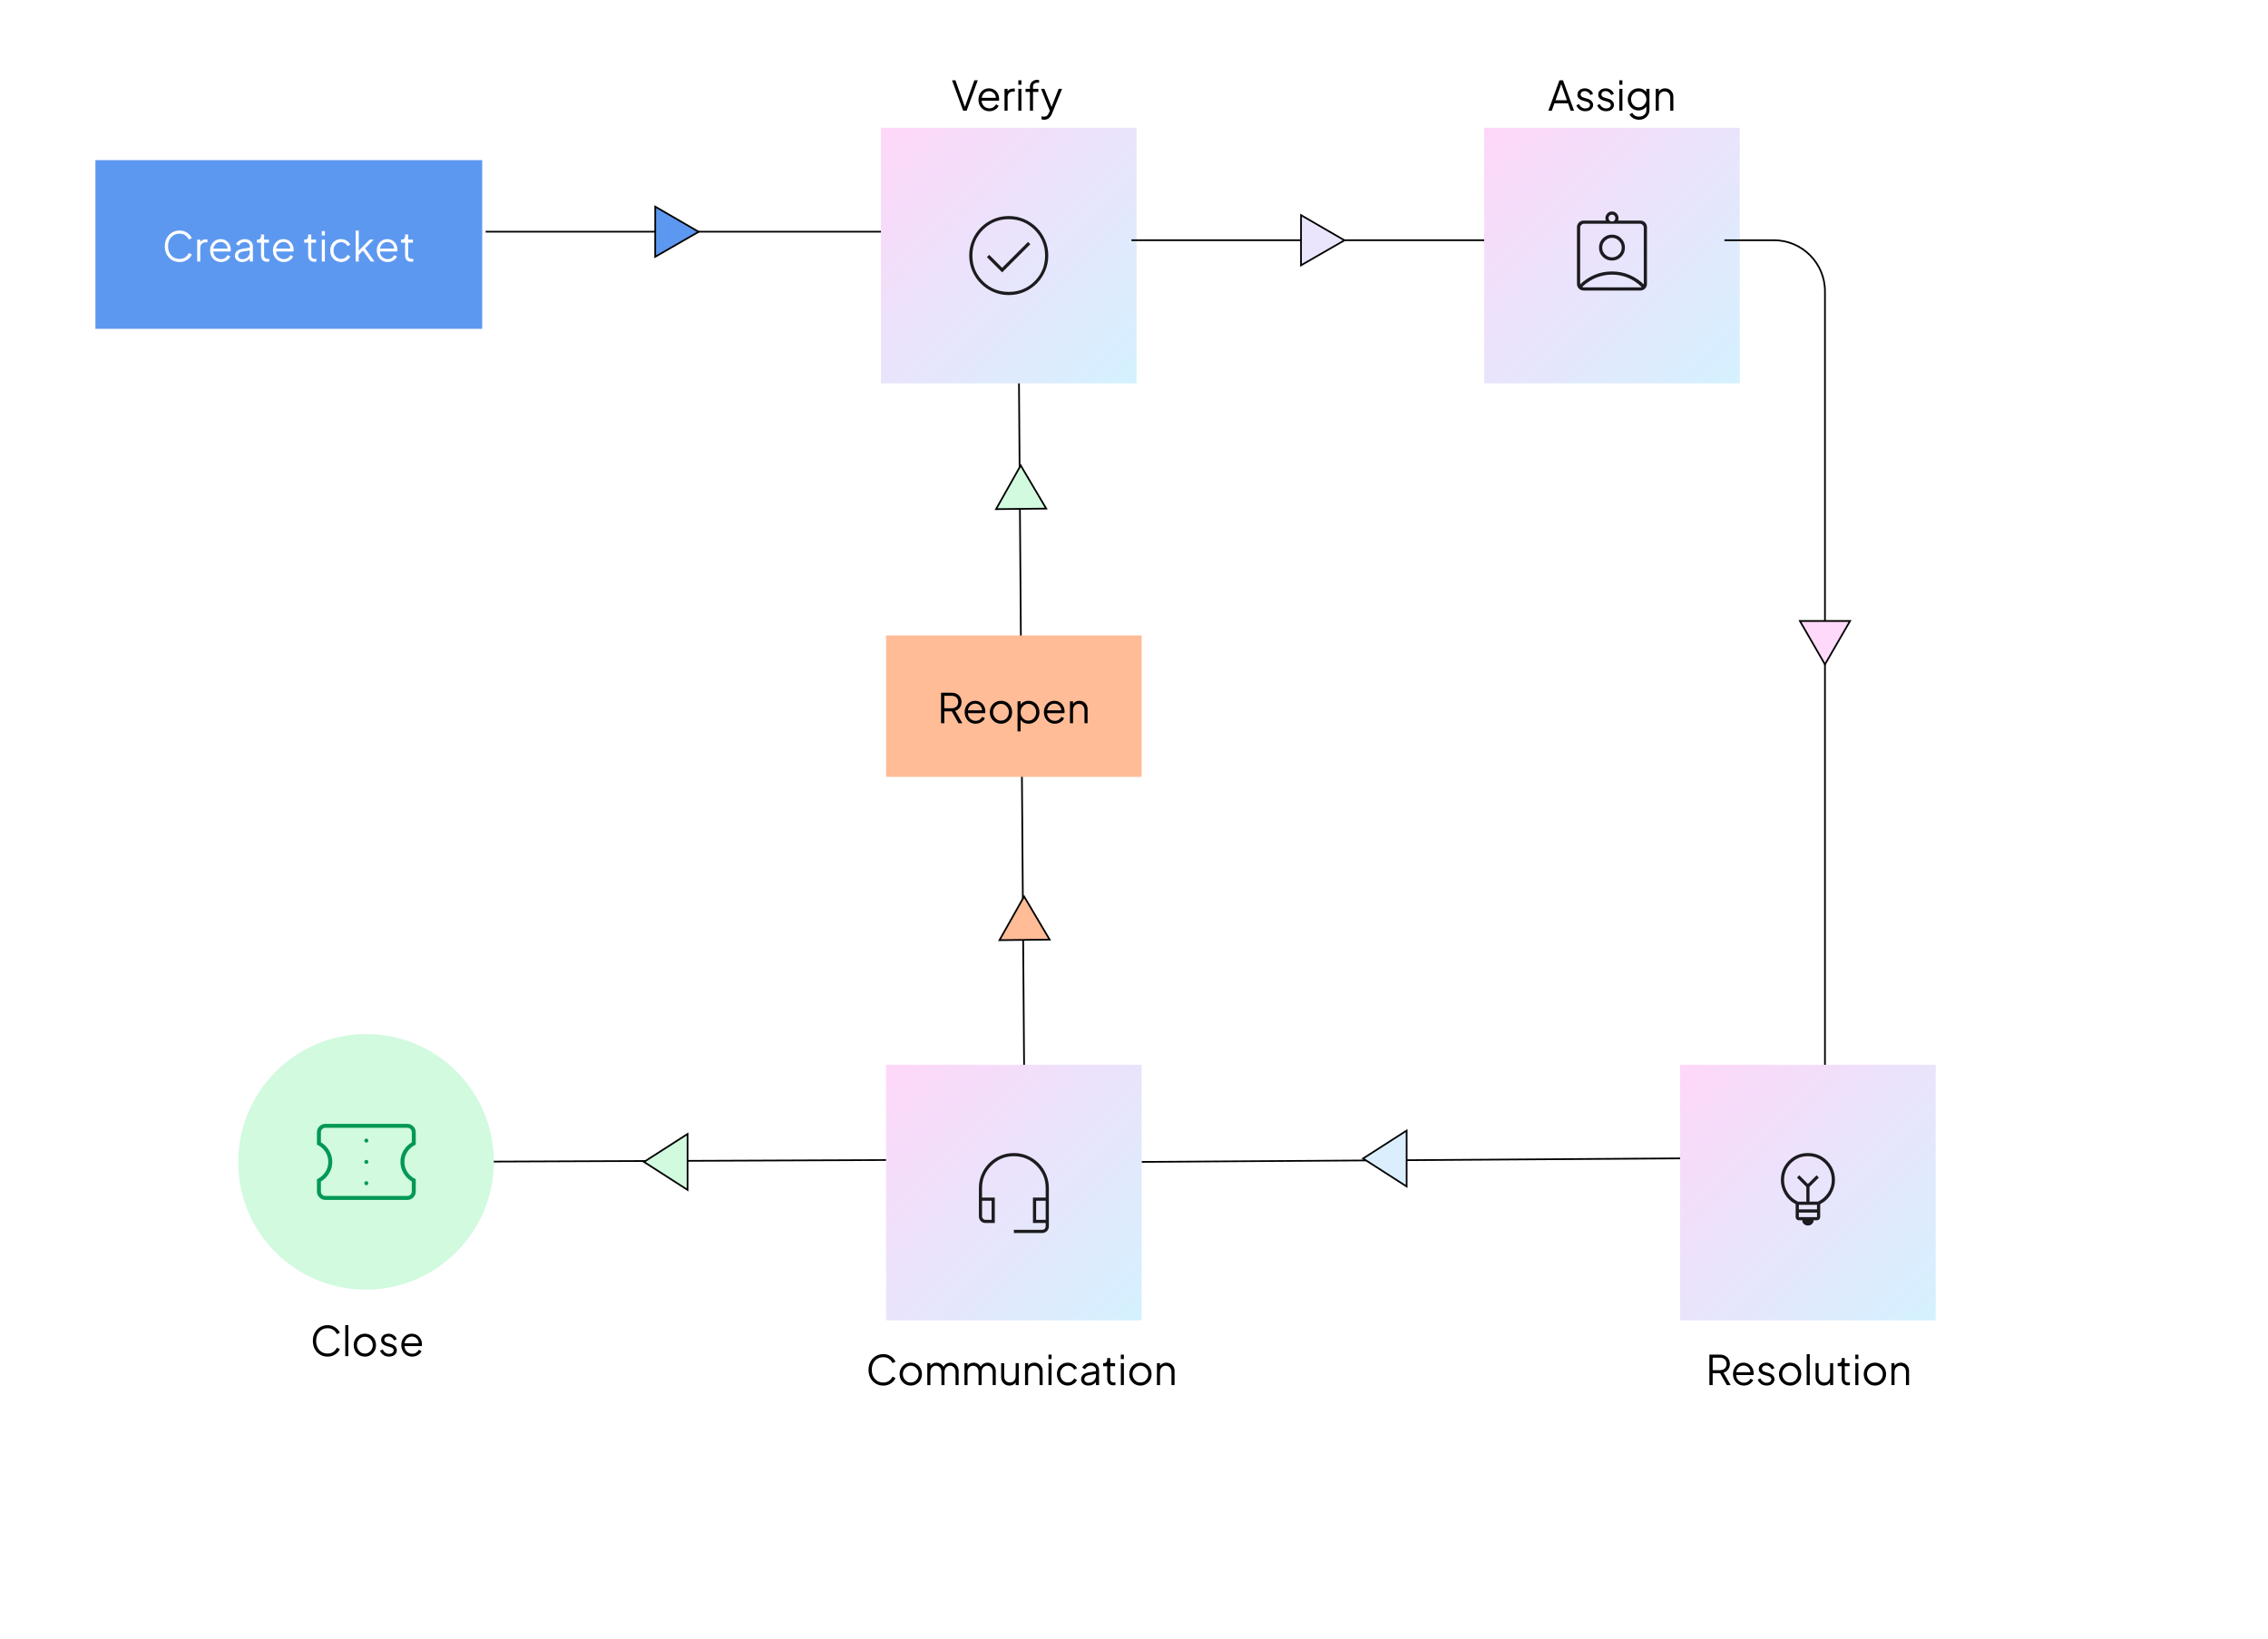 <svg width="1331" height="962" viewBox="0 0 1331 962" fill="none" xmlns="http://www.w3.org/2000/svg">
<rect width="1331" height="962" fill="white"/>
<path d="M601 625L597.996 225" stroke="black"/>
<path d="M670 682L986 679.923" stroke="black"/>
<path d="M271 681.898L520 680.898" stroke="black"/>
<rect width="227" height="99" transform="translate(56 94)" fill="#5D98F0"/>
<path d="M105.405 153.788C104.141 153.788 102.981 153.564 101.925 153.116C100.869 152.652 99.949 152.012 99.165 151.196C98.397 150.364 97.797 149.388 97.365 148.268C96.933 147.148 96.717 145.916 96.717 144.572C96.717 143.228 96.933 141.996 97.365 140.876C97.797 139.756 98.397 138.78 99.165 137.948C99.949 137.116 100.869 136.476 101.925 136.028C102.981 135.564 104.141 135.332 105.405 135.332C106.621 135.332 107.709 135.548 108.669 135.98C109.645 136.412 110.461 136.972 111.117 137.66C111.789 138.332 112.269 139.044 112.557 139.796L110.757 140.588C110.309 139.548 109.621 138.716 108.693 138.092C107.781 137.452 106.685 137.132 105.405 137.132C104.093 137.132 102.925 137.444 101.901 138.068C100.877 138.692 100.077 139.564 99.501 140.684C98.925 141.788 98.637 143.084 98.637 144.572C98.637 146.044 98.925 147.34 99.501 148.46C100.077 149.58 100.877 150.452 101.901 151.076C102.925 151.684 104.093 151.988 105.405 151.988C106.685 151.988 107.781 151.676 108.693 151.052C109.621 150.428 110.309 149.596 110.757 148.556L112.557 149.348C112.269 150.084 111.789 150.796 111.117 151.484C110.461 152.156 109.645 152.708 108.669 153.14C107.709 153.572 106.621 153.788 105.405 153.788ZM115.731 153.5V140.636H117.531V142.748L117.291 142.436C117.595 141.828 118.051 141.348 118.659 140.996C119.283 140.644 120.035 140.468 120.915 140.468H121.731V142.268H120.603C119.675 142.268 118.931 142.556 118.371 143.132C117.811 143.708 117.531 144.524 117.531 145.58V153.5H115.731ZM129.696 153.788C128.496 153.788 127.408 153.5 126.432 152.924C125.472 152.332 124.712 151.524 124.152 150.5C123.592 149.476 123.312 148.316 123.312 147.02C123.312 145.724 123.584 144.58 124.128 143.588C124.672 142.58 125.408 141.788 126.336 141.212C127.28 140.636 128.336 140.348 129.504 140.348C130.432 140.348 131.256 140.524 131.976 140.876C132.712 141.212 133.336 141.676 133.848 142.268C134.36 142.844 134.752 143.5 135.024 144.236C135.296 144.956 135.432 145.7 135.432 146.468C135.432 146.628 135.424 146.812 135.408 147.02C135.392 147.212 135.368 147.412 135.336 147.62H124.464V145.94H134.304L133.44 146.66C133.584 145.78 133.48 144.996 133.128 144.308C132.792 143.604 132.304 143.052 131.664 142.652C131.024 142.236 130.304 142.028 129.504 142.028C128.704 142.028 127.96 142.236 127.272 142.652C126.6 143.068 126.072 143.652 125.688 144.404C125.304 145.14 125.152 146.02 125.232 147.044C125.152 148.068 125.312 148.964 125.712 149.732C126.128 150.484 126.688 151.068 127.392 151.484C128.112 151.9 128.88 152.108 129.696 152.108C130.64 152.108 131.432 151.884 132.072 151.436C132.712 150.988 133.232 150.428 133.632 149.756L135.168 150.572C134.912 151.148 134.52 151.684 133.992 152.18C133.464 152.66 132.832 153.052 132.096 153.356C131.376 153.644 130.576 153.788 129.696 153.788ZM142.091 153.788C141.275 153.788 140.547 153.636 139.907 153.332C139.267 153.012 138.763 152.58 138.395 152.036C138.027 151.492 137.843 150.868 137.843 150.164C137.843 149.492 137.987 148.884 138.275 148.34C138.563 147.78 139.011 147.308 139.619 146.924C140.227 146.54 141.003 146.268 141.947 146.108L146.987 145.268V146.9L142.379 147.668C141.451 147.828 140.779 148.124 140.363 148.556C139.963 148.988 139.763 149.5 139.763 150.092C139.763 150.668 139.987 151.156 140.435 151.556C140.899 151.956 141.491 152.156 142.211 152.156C143.091 152.156 143.859 151.972 144.515 151.604C145.171 151.22 145.683 150.708 146.051 150.068C146.419 149.428 146.603 148.716 146.603 147.932V144.668C146.603 143.9 146.323 143.276 145.763 142.796C145.203 142.316 144.475 142.076 143.579 142.076C142.795 142.076 142.107 142.276 141.515 142.676C140.923 143.06 140.483 143.564 140.195 144.188L138.563 143.3C138.803 142.756 139.179 142.26 139.691 141.812C140.219 141.364 140.819 141.012 141.491 140.756C142.163 140.484 142.859 140.348 143.579 140.348C144.523 140.348 145.355 140.532 146.075 140.9C146.811 141.268 147.379 141.78 147.779 142.436C148.195 143.076 148.403 143.82 148.403 144.668V153.5H146.603V150.932L146.867 151.196C146.643 151.676 146.291 152.116 145.811 152.516C145.347 152.9 144.795 153.212 144.155 153.452C143.531 153.676 142.843 153.788 142.091 153.788ZM156.791 153.644C155.639 153.644 154.751 153.308 154.127 152.636C153.503 151.964 153.191 151.004 153.191 149.756V142.436H150.815V140.636H151.415C151.959 140.636 152.391 140.46 152.711 140.108C153.031 139.74 153.191 139.284 153.191 138.74V137.66H154.991V140.636H157.823V142.436H154.991V149.756C154.991 150.188 155.055 150.572 155.183 150.908C155.311 151.228 155.527 151.484 155.831 151.676C156.151 151.868 156.575 151.964 157.103 151.964C157.231 151.964 157.383 151.956 157.559 151.94C157.735 151.924 157.887 151.908 158.015 151.892V153.5C157.823 153.548 157.607 153.58 157.367 153.596C157.127 153.628 156.935 153.644 156.791 153.644ZM166.563 153.788C165.363 153.788 164.275 153.5 163.299 152.924C162.339 152.332 161.579 151.524 161.019 150.5C160.459 149.476 160.179 148.316 160.179 147.02C160.179 145.724 160.451 144.58 160.995 143.588C161.539 142.58 162.275 141.788 163.203 141.212C164.147 140.636 165.203 140.348 166.371 140.348C167.299 140.348 168.123 140.524 168.843 140.876C169.579 141.212 170.203 141.676 170.715 142.268C171.227 142.844 171.619 143.5 171.891 144.236C172.163 144.956 172.299 145.7 172.299 146.468C172.299 146.628 172.291 146.812 172.275 147.02C172.259 147.212 172.235 147.412 172.203 147.62H161.331V145.94H171.171L170.307 146.66C170.451 145.78 170.347 144.996 169.995 144.308C169.659 143.604 169.171 143.052 168.531 142.652C167.891 142.236 167.171 142.028 166.371 142.028C165.571 142.028 164.827 142.236 164.139 142.652C163.467 143.068 162.939 143.652 162.555 144.404C162.171 145.14 162.019 146.02 162.099 147.044C162.019 148.068 162.179 148.964 162.579 149.732C162.995 150.484 163.555 151.068 164.259 151.484C164.979 151.9 165.747 152.108 166.563 152.108C167.507 152.108 168.299 151.884 168.939 151.436C169.579 150.988 170.099 150.428 170.499 149.756L172.035 150.572C171.779 151.148 171.387 151.684 170.859 152.18C170.331 152.66 169.699 153.052 168.963 153.356C168.243 153.644 167.443 153.788 166.563 153.788ZM184.471 153.644C183.319 153.644 182.431 153.308 181.807 152.636C181.183 151.964 180.871 151.004 180.871 149.756V142.436H178.495V140.636H179.095C179.639 140.636 180.071 140.46 180.391 140.108C180.711 139.74 180.871 139.284 180.871 138.74V137.66H182.671V140.636H185.503V142.436H182.671V149.756C182.671 150.188 182.735 150.572 182.863 150.908C182.991 151.228 183.207 151.484 183.511 151.676C183.831 151.868 184.255 151.964 184.783 151.964C184.911 151.964 185.063 151.956 185.239 151.94C185.415 151.924 185.567 151.908 185.695 151.892V153.5C185.503 153.548 185.287 153.58 185.047 153.596C184.807 153.628 184.615 153.644 184.471 153.644ZM188.856 153.5V140.636H190.656V153.5H188.856ZM188.856 138.26V135.62H190.656V138.26H188.856ZM200.22 153.788C198.956 153.788 197.844 153.492 196.884 152.9C195.924 152.308 195.172 151.508 194.628 150.5C194.084 149.476 193.812 148.324 193.812 147.044C193.812 145.764 194.084 144.62 194.628 143.612C195.172 142.604 195.924 141.812 196.884 141.236C197.844 140.644 198.956 140.348 200.22 140.348C201.02 140.348 201.772 140.492 202.476 140.78C203.18 141.068 203.804 141.46 204.348 141.956C204.892 142.436 205.3 142.996 205.572 143.636L203.94 144.476C203.62 143.788 203.132 143.228 202.476 142.796C201.82 142.364 201.068 142.148 200.22 142.148C199.372 142.148 198.604 142.364 197.916 142.796C197.244 143.212 196.708 143.796 196.308 144.548C195.924 145.284 195.732 146.124 195.732 147.068C195.732 147.996 195.924 148.836 196.308 149.588C196.708 150.324 197.244 150.908 197.916 151.34C198.604 151.772 199.372 151.988 200.22 151.988C201.068 151.988 201.812 151.772 202.452 151.34C203.108 150.908 203.604 150.332 203.94 149.612L205.572 150.5C205.3 151.124 204.892 151.684 204.348 152.18C203.804 152.676 203.18 153.068 202.476 153.356C201.772 153.644 201.02 153.788 200.22 153.788ZM208.731 153.5V135.332H210.531V148.052L209.763 147.932L216.987 140.636H219.315L214.275 145.796L219.771 153.5H217.611L212.451 146.372L213.603 146.468L209.931 150.26L210.531 148.772V153.5H208.731ZM227.501 153.788C226.301 153.788 225.213 153.5 224.237 152.924C223.277 152.332 222.517 151.524 221.957 150.5C221.397 149.476 221.117 148.316 221.117 147.02C221.117 145.724 221.389 144.58 221.933 143.588C222.477 142.58 223.213 141.788 224.141 141.212C225.085 140.636 226.141 140.348 227.309 140.348C228.237 140.348 229.061 140.524 229.781 140.876C230.517 141.212 231.141 141.676 231.653 142.268C232.165 142.844 232.557 143.5 232.829 144.236C233.101 144.956 233.237 145.7 233.237 146.468C233.237 146.628 233.229 146.812 233.213 147.02C233.197 147.212 233.173 147.412 233.141 147.62H222.269V145.94H232.109L231.245 146.66C231.389 145.78 231.285 144.996 230.933 144.308C230.597 143.604 230.109 143.052 229.469 142.652C228.829 142.236 228.109 142.028 227.309 142.028C226.509 142.028 225.765 142.236 225.077 142.652C224.405 143.068 223.877 143.652 223.493 144.404C223.109 145.14 222.957 146.02 223.037 147.044C222.957 148.068 223.117 148.964 223.517 149.732C223.933 150.484 224.493 151.068 225.197 151.484C225.917 151.9 226.685 152.108 227.501 152.108C228.445 152.108 229.237 151.884 229.877 151.436C230.517 150.988 231.037 150.428 231.437 149.756L232.973 150.572C232.717 151.148 232.325 151.684 231.797 152.18C231.269 152.66 230.637 153.052 229.901 153.356C229.181 153.644 228.381 153.788 227.501 153.788ZM241.331 153.644C240.179 153.644 239.291 153.308 238.667 152.636C238.043 151.964 237.73 151.004 237.73 149.756V142.436H235.354V140.636H235.955C236.499 140.636 236.931 140.46 237.251 140.108C237.571 139.74 237.73 139.284 237.73 138.74V137.66H239.531V140.636H242.363V142.436H239.531V149.756C239.531 150.188 239.595 150.572 239.723 150.908C239.851 151.228 240.067 151.484 240.371 151.676C240.691 151.868 241.115 151.964 241.643 151.964C241.771 151.964 241.923 151.956 242.099 151.94C242.275 151.924 242.427 151.908 242.555 151.892V153.5C242.363 153.548 242.147 153.58 241.907 153.596C241.667 153.628 241.475 153.644 241.331 153.644Z" fill="white"/>
<rect width="150" height="150" transform="translate(517 75)" fill="url(#paint0_linear_404_19078)" fill-opacity="0.5"/>
<mask id="mask0_404_19078" style="mask-type:alpha" maskUnits="userSpaceOnUse" x="560" y="118" width="64" height="64">
<rect x="560" y="118" width="64" height="64" fill="#D9D9D9"/>
</mask>
<g mask="url(#mask0_404_19078)">
<path d="M588.13 159.867L604.664 143.334L603.33 142.001L588.13 157.201L580.53 149.601L579.197 150.934L588.13 159.867ZM592.008 173.201C588.801 173.201 585.784 172.592 582.96 171.375C580.135 170.157 577.678 168.505 575.588 166.418C573.498 164.331 571.844 161.877 570.626 159.056C569.406 156.235 568.797 153.22 568.797 150.012C568.797 146.805 569.406 143.788 570.623 140.963C571.84 138.139 573.492 135.681 575.58 133.592C577.667 131.502 580.121 129.848 582.942 128.629C585.763 127.41 588.778 126.801 591.986 126.801C595.193 126.801 598.209 127.409 601.034 128.627C603.859 129.844 606.316 131.496 608.406 133.583C610.495 135.671 612.15 138.125 613.368 140.945C614.587 143.767 615.197 146.781 615.197 149.989C615.197 153.197 614.588 156.213 613.371 159.038C612.154 161.863 610.501 164.32 608.414 166.409C606.327 168.499 603.873 170.153 601.052 171.372C598.231 172.591 595.216 173.201 592.008 173.201ZM591.997 171.334C597.952 171.334 602.997 169.267 607.13 165.134C611.264 161.001 613.33 155.956 613.33 150.001C613.33 144.045 611.264 139.001 607.13 134.867C602.997 130.734 597.952 128.667 591.997 128.667C586.041 128.667 580.997 130.734 576.864 134.867C572.73 139.001 570.664 144.045 570.664 150.001C570.664 155.956 572.73 161.001 576.864 165.134C580.997 169.267 586.041 171.334 591.997 171.334Z" fill="#1C1B1F"/>
</g>
<path d="M565.261 65L558.709 47.12H560.701L566.461 63.296H566.077L571.813 47.12H573.829L567.277 65H565.261ZM580.61 65.288C579.41 65.288 578.322 65 577.346 64.424C576.386 63.832 575.626 63.024 575.066 62C574.506 60.976 574.226 59.816 574.226 58.52C574.226 57.224 574.498 56.08 575.042 55.088C575.586 54.08 576.322 53.288 577.25 52.712C578.194 52.136 579.25 51.848 580.418 51.848C581.346 51.848 582.17 52.024 582.89 52.376C583.626 52.712 584.25 53.176 584.762 53.768C585.274 54.344 585.666 55 585.938 55.736C586.21 56.456 586.346 57.2 586.346 57.968C586.346 58.128 586.338 58.312 586.322 58.52C586.306 58.712 586.282 58.912 586.25 59.12H575.378V57.44H585.218L584.354 58.16C584.498 57.28 584.394 56.496 584.042 55.808C583.706 55.104 583.218 54.552 582.578 54.152C581.938 53.736 581.218 53.528 580.418 53.528C579.618 53.528 578.874 53.736 578.186 54.152C577.514 54.568 576.986 55.152 576.602 55.904C576.218 56.64 576.066 57.52 576.146 58.544C576.066 59.568 576.226 60.464 576.626 61.232C577.042 61.984 577.602 62.568 578.306 62.984C579.026 63.4 579.794 63.608 580.61 63.608C581.554 63.608 582.346 63.384 582.986 62.936C583.626 62.488 584.146 61.928 584.546 61.256L586.082 62.072C585.826 62.648 585.434 63.184 584.906 63.68C584.378 64.16 583.746 64.552 583.01 64.856C582.29 65.144 581.49 65.288 580.61 65.288ZM589.52 65V52.136H591.32V54.248L591.08 53.936C591.384 53.328 591.84 52.848 592.448 52.496C593.072 52.144 593.824 51.968 594.704 51.968H595.52V53.768H594.392C593.464 53.768 592.72 54.056 592.16 54.632C591.6 55.208 591.32 56.024 591.32 57.08V65H589.52ZM597.629 65V52.136H599.429V65H597.629ZM597.629 49.76V47.12H599.429V49.76H597.629ZM604.434 65V53.936H601.866V52.136H604.434V50.984C604.434 50.088 604.634 49.336 605.034 48.728C605.434 48.104 605.962 47.632 606.618 47.312C607.274 46.992 607.978 46.832 608.73 46.832C608.89 46.832 609.074 46.848 609.282 46.88C609.49 46.896 609.658 46.92 609.786 46.952V48.584C609.674 48.552 609.522 48.536 609.33 48.536C609.138 48.52 609.002 48.512 608.922 48.512C608.154 48.512 607.514 48.696 607.002 49.064C606.49 49.432 606.234 50.072 606.234 50.984V52.136H609.378V53.936H606.234V65H604.434ZM612.8 70.28C612.544 70.28 612.28 70.256 612.008 70.208C611.752 70.176 611.496 70.112 611.24 70.016V68.336C611.4 68.352 611.6 68.376 611.84 68.408C612.096 68.456 612.352 68.48 612.608 68.48C613.392 68.48 613.992 68.312 614.408 67.976C614.824 67.656 615.232 67.032 615.632 66.104L616.448 64.184L616.4 65.768L610.952 52.136H612.896L617.36 63.392H616.855L621.296 52.136H623.288L617.408 66.632C617.151 67.256 616.824 67.848 616.424 68.408C616.04 68.968 615.552 69.416 614.96 69.752C614.368 70.104 613.648 70.28 612.8 70.28Z" fill="black"/>
<rect width="150" height="150" transform="translate(871 75)" fill="url(#paint1_linear_404_19078)" fill-opacity="0.5"/>
<mask id="mask1_404_19078" style="mask-type:alpha" maskUnits="userSpaceOnUse" x="914" y="118" width="64" height="64">
<rect x="914" y="118" width="64" height="64" fill="#D9D9D9"/>
</mask>
<g mask="url(#mask1_404_19078)">
<path d="M929.469 170.533C928.313 170.533 927.358 170.155 926.602 169.399C925.847 168.644 925.469 167.688 925.469 166.533V133.466C925.469 132.311 925.847 131.355 926.602 130.599C927.358 129.844 928.313 129.466 929.469 129.466H942.402C941.958 128.133 942.113 126.911 942.869 125.799C943.624 124.688 944.669 124.133 946.002 124.133C947.335 124.133 948.38 124.688 949.135 125.799C949.891 126.911 950.047 128.133 949.602 129.466H962.535C963.691 129.466 964.647 129.844 965.402 130.599C966.158 131.355 966.535 132.311 966.535 133.466V166.533C966.535 167.688 966.158 168.644 965.402 169.399C964.647 170.155 963.691 170.533 962.535 170.533H929.469ZM946.002 129.999C946.58 129.999 947.058 129.811 947.435 129.433C947.813 129.055 948.002 128.577 948.002 127.999C948.002 127.422 947.813 126.944 947.435 126.566C947.058 126.188 946.58 125.999 946.002 125.999C945.424 125.999 944.947 126.188 944.569 126.566C944.191 126.944 944.002 127.422 944.002 127.999C944.002 128.577 944.191 129.055 944.569 129.433C944.947 129.811 945.424 129.999 946.002 129.999ZM927.335 166.933C929.735 164.577 932.524 162.722 935.702 161.366C938.88 160.011 942.313 159.333 946.002 159.333C949.691 159.333 953.124 160.011 956.302 161.366C959.48 162.722 962.269 164.577 964.669 166.933V133.466C964.669 132.933 964.447 132.444 964.002 131.999C963.558 131.555 963.069 131.333 962.535 131.333H929.469C928.935 131.333 928.447 131.555 928.002 131.999C927.558 132.444 927.335 132.933 927.335 133.466V166.933ZM946.002 152.933C948.135 152.933 949.935 152.199 951.402 150.733C952.869 149.266 953.602 147.466 953.602 145.333C953.602 143.199 952.869 141.399 951.402 139.933C949.935 138.466 948.135 137.733 946.002 137.733C943.869 137.733 942.069 138.466 940.602 139.933C939.135 141.399 938.402 143.199 938.402 145.333C938.402 147.466 939.135 149.266 940.602 150.733C942.069 152.199 943.869 152.933 946.002 152.933ZM928.802 168.666H963.202V168.266C960.713 165.866 958.013 164.088 955.102 162.933C952.191 161.777 949.158 161.199 946.002 161.199C942.935 161.199 939.935 161.766 937.002 162.899C934.069 164.033 931.335 165.777 928.802 168.133V168.666ZM946.002 151.066C944.447 151.066 943.102 150.499 941.969 149.366C940.835 148.233 940.269 146.888 940.269 145.333C940.269 143.777 940.835 142.433 941.969 141.299C943.102 140.166 944.447 139.599 946.002 139.599C947.558 139.599 948.902 140.166 950.035 141.299C951.169 142.433 951.735 143.777 951.735 145.333C951.735 146.888 951.169 148.233 950.035 149.366C948.902 150.499 947.558 151.066 946.002 151.066Z" fill="#1C1B1F"/>
</g>
<path d="M908.659 65L915.187 47.12H917.251L923.779 65H921.763L920.227 60.632H912.235L910.675 65H908.659ZM912.859 58.832H919.555L915.931 48.56H916.507L912.859 58.832ZM930.363 65.288C929.131 65.288 928.051 64.976 927.123 64.352C926.195 63.728 925.523 62.88 925.107 61.808L926.619 61.088C926.987 61.872 927.499 62.496 928.155 62.96C928.827 63.424 929.563 63.656 930.363 63.656C931.131 63.656 931.779 63.472 932.307 63.104C932.835 62.72 933.099 62.224 933.099 61.616C933.099 61.168 932.971 60.816 932.715 60.56C932.459 60.288 932.163 60.08 931.827 59.936C931.491 59.792 931.195 59.688 930.939 59.624L929.091 59.096C927.907 58.76 927.051 58.288 926.523 57.68C925.995 57.072 925.731 56.368 925.731 55.568C925.731 54.816 925.923 54.16 926.307 53.6C926.691 53.04 927.211 52.608 927.867 52.304C928.523 52 929.251 51.848 930.051 51.848C931.139 51.848 932.123 52.136 933.003 52.712C933.899 53.272 934.531 54.056 934.899 55.064L933.363 55.784C933.043 55.064 932.579 54.504 931.971 54.104C931.379 53.688 930.715 53.48 929.979 53.48C929.259 53.48 928.683 53.664 928.251 54.032C927.819 54.4 927.603 54.864 927.603 55.424C927.603 55.856 927.715 56.2 927.939 56.456C928.163 56.712 928.419 56.904 928.707 57.032C929.011 57.16 929.275 57.256 929.499 57.32L931.635 57.944C932.675 58.248 933.483 58.72 934.059 59.36C934.651 60 934.947 60.752 934.947 61.616C934.947 62.32 934.747 62.952 934.347 63.512C933.963 64.072 933.427 64.512 932.739 64.832C932.051 65.136 931.259 65.288 930.363 65.288ZM942.574 65.288C941.342 65.288 940.262 64.976 939.334 64.352C938.406 63.728 937.734 62.88 937.318 61.808L938.83 61.088C939.198 61.872 939.71 62.496 940.366 62.96C941.038 63.424 941.774 63.656 942.574 63.656C943.342 63.656 943.99 63.472 944.518 63.104C945.046 62.72 945.31 62.224 945.31 61.616C945.31 61.168 945.182 60.816 944.926 60.56C944.67 60.288 944.374 60.08 944.038 59.936C943.702 59.792 943.406 59.688 943.15 59.624L941.302 59.096C940.118 58.76 939.262 58.288 938.734 57.68C938.206 57.072 937.942 56.368 937.942 55.568C937.942 54.816 938.134 54.16 938.518 53.6C938.902 53.04 939.422 52.608 940.078 52.304C940.734 52 941.462 51.848 942.262 51.848C943.35 51.848 944.334 52.136 945.214 52.712C946.11 53.272 946.742 54.056 947.11 55.064L945.574 55.784C945.254 55.064 944.79 54.504 944.182 54.104C943.59 53.688 942.926 53.48 942.19 53.48C941.47 53.48 940.894 53.664 940.462 54.032C940.03 54.4 939.814 54.864 939.814 55.424C939.814 55.856 939.926 56.2 940.15 56.456C940.374 56.712 940.63 56.904 940.918 57.032C941.222 57.16 941.486 57.256 941.71 57.32L943.846 57.944C944.886 58.248 945.694 58.72 946.27 59.36C946.862 60 947.158 60.752 947.158 61.616C947.158 62.32 946.958 62.952 946.558 63.512C946.174 64.072 945.638 64.512 944.95 64.832C944.262 65.136 943.47 65.288 942.574 65.288ZM950.321 65V52.136H952.121V65H950.321ZM950.321 49.76V47.12H952.121V49.76H950.321ZM961.901 70.28C961.021 70.28 960.205 70.144 959.453 69.872C958.717 69.6 958.077 69.224 957.533 68.744C957.005 68.28 956.597 67.736 956.309 67.112L957.965 66.224C958.221 66.832 958.677 67.36 959.333 67.808C959.989 68.256 960.829 68.48 961.853 68.48C962.637 68.48 963.357 68.328 964.013 68.024C964.669 67.72 965.197 67.272 965.597 66.68C965.997 66.088 966.197 65.36 966.197 64.496V61.64L966.485 61.904C966.037 62.832 965.373 63.552 964.493 64.064C963.613 64.56 962.653 64.808 961.613 64.808C960.413 64.808 959.333 64.52 958.373 63.944C957.413 63.368 956.653 62.592 956.093 61.616C955.549 60.624 955.277 59.528 955.277 58.328C955.277 57.112 955.549 56.016 956.093 55.04C956.653 54.064 957.405 53.288 958.349 52.712C959.309 52.136 960.397 51.848 961.613 51.848C962.653 51.848 963.597 52.088 964.445 52.568C965.309 53.048 965.989 53.696 966.485 54.512L966.197 55.016V52.136H967.997V64.496C967.997 65.6 967.733 66.584 967.205 67.448C966.693 68.328 965.973 69.016 965.045 69.512C964.133 70.024 963.085 70.28 961.901 70.28ZM961.709 63.008C962.541 63.008 963.293 62.8 963.965 62.384C964.637 61.952 965.173 61.384 965.573 60.68C965.989 59.96 966.197 59.176 966.197 58.328C966.197 57.48 965.989 56.704 965.573 56C965.173 55.28 964.637 54.712 963.965 54.296C963.293 53.864 962.541 53.648 961.709 53.648C960.861 53.648 960.093 53.864 959.405 54.296C958.717 54.712 958.173 55.272 957.773 55.976C957.389 56.68 957.197 57.464 957.197 58.328C957.197 59.176 957.389 59.96 957.773 60.68C958.173 61.384 958.709 61.952 959.381 62.384C960.069 62.8 960.845 63.008 961.709 63.008ZM971.696 65V52.136H973.496V54.632L973.088 54.536C973.408 53.704 973.928 53.048 974.648 52.568C975.384 52.088 976.232 51.848 977.192 51.848C978.104 51.848 978.92 52.056 979.64 52.472C980.376 52.888 980.952 53.464 981.368 54.2C981.8 54.92 982.016 55.736 982.016 56.648V65H980.216V57.344C980.216 56.56 980.072 55.896 979.784 55.352C979.512 54.808 979.12 54.392 978.608 54.104C978.112 53.8 977.536 53.648 976.88 53.648C976.224 53.648 975.64 53.8 975.128 54.104C974.616 54.392 974.216 54.816 973.928 55.376C973.64 55.92 973.496 56.576 973.496 57.344V65H971.696Z" fill="black"/>
<rect width="150" height="150" transform="translate(986 625)" fill="url(#paint2_linear_404_19078)" fill-opacity="0.5"/>
<mask id="mask2_404_19078" style="mask-type:alpha" maskUnits="userSpaceOnUse" x="1029" y="668" width="64" height="64">
<rect x="1029" y="668" width="64" height="64" fill="#D9D9D9"/>
</mask>
<g mask="url(#mask2_404_19078)">
<path d="M1061 719.334C1060.07 719.334 1059.28 719.045 1058.63 718.467C1057.99 717.89 1057.67 717.156 1057.67 716.267H1055.67C1055.18 716.267 1054.74 716.079 1054.37 715.701C1053.99 715.323 1053.8 714.89 1053.8 714.401V706.801C1051 705.334 1048.86 703.312 1047.37 700.734C1045.88 698.156 1045.13 695.467 1045.13 692.667C1045.13 688.223 1046.67 684.467 1049.73 681.401C1052.8 678.334 1056.56 676.801 1061 676.801C1065.44 676.801 1069.2 678.334 1072.27 681.401C1075.33 684.467 1076.87 688.223 1076.87 692.667C1076.87 695.467 1076.12 698.156 1074.63 700.734C1073.14 703.312 1071 705.334 1068.2 706.801V714.401C1068.2 714.89 1068.01 715.323 1067.63 715.701C1067.26 716.079 1066.82 716.267 1066.33 716.267H1064.33C1064.33 717.156 1064.01 717.89 1063.37 718.467C1062.72 719.045 1061.93 719.334 1061 719.334ZM1055.67 714.401H1066.33V711.734H1055.67V714.401ZM1055.67 709.867H1066.33V707.201H1055.67V709.867ZM1055.13 705.334H1060.07V696.667L1054.6 691.201L1055.93 689.867L1061 694.934L1066.07 689.867L1067.4 691.201L1061.93 696.667V705.334H1066.87C1069.27 704.179 1071.22 702.479 1072.73 700.234C1074.24 697.99 1075 695.467 1075 692.667C1075 688.756 1073.64 685.445 1070.93 682.734C1068.22 680.023 1064.91 678.667 1061 678.667C1057.09 678.667 1053.78 680.023 1051.07 682.734C1048.36 685.445 1047 688.756 1047 692.667C1047 695.467 1047.76 697.99 1049.27 700.234C1050.78 702.479 1052.73 704.179 1055.13 705.334Z" fill="#1C1B1F"/>
</g>
<path d="M1003.18 813V795.12H1009.32C1010.49 795.12 1011.51 795.352 1012.39 795.816C1013.27 796.264 1013.95 796.904 1014.43 797.736C1014.93 798.552 1015.18 799.504 1015.18 800.592C1015.18 801.856 1014.84 802.936 1014.17 803.832C1013.51 804.728 1012.62 805.36 1011.48 805.728L1015.66 813H1013.4L1009.03 805.296L1010.33 806.04H1005.1V813H1003.18ZM1005.1 804.24H1009.42C1010.19 804.24 1010.86 804.096 1011.43 803.808C1012.01 803.504 1012.46 803.08 1012.78 802.536C1013.1 801.976 1013.26 801.32 1013.26 800.568C1013.26 799.816 1013.1 799.168 1012.78 798.624C1012.46 798.08 1012.01 797.664 1011.43 797.376C1010.86 797.072 1010.19 796.92 1009.42 796.92H1005.1V804.24ZM1023.42 813.288C1022.22 813.288 1021.13 813 1020.15 812.424C1019.19 811.832 1018.43 811.024 1017.87 810C1017.31 808.976 1017.03 807.816 1017.03 806.52C1017.03 805.224 1017.31 804.08 1017.85 803.088C1018.39 802.08 1019.13 801.288 1020.06 800.712C1021 800.136 1022.06 799.848 1023.23 799.848C1024.15 799.848 1024.98 800.024 1025.7 800.376C1026.43 800.712 1027.06 801.176 1027.57 801.768C1028.08 802.344 1028.47 803 1028.75 803.736C1029.02 804.456 1029.15 805.2 1029.15 805.968C1029.15 806.128 1029.15 806.312 1029.13 806.52C1029.11 806.712 1029.09 806.912 1029.06 807.12H1018.19V805.44H1028.03L1027.16 806.16C1027.31 805.28 1027.2 804.496 1026.85 803.808C1026.51 803.104 1026.03 802.552 1025.39 802.152C1024.75 801.736 1024.03 801.528 1023.23 801.528C1022.43 801.528 1021.68 801.736 1020.99 802.152C1020.32 802.568 1019.79 803.152 1019.41 803.904C1019.03 804.64 1018.87 805.52 1018.95 806.544C1018.87 807.568 1019.03 808.464 1019.43 809.232C1019.85 809.984 1020.41 810.568 1021.11 810.984C1021.83 811.4 1022.6 811.608 1023.42 811.608C1024.36 811.608 1025.15 811.384 1025.79 810.936C1026.43 810.488 1026.95 809.928 1027.35 809.256L1028.89 810.072C1028.63 810.648 1028.24 811.184 1027.71 811.68C1027.19 812.16 1026.55 812.552 1025.82 812.856C1025.1 813.144 1024.3 813.288 1023.42 813.288ZM1036.79 813.288C1035.56 813.288 1034.48 812.976 1033.55 812.352C1032.62 811.728 1031.95 810.88 1031.54 809.808L1033.05 809.088C1033.42 809.872 1033.93 810.496 1034.58 810.96C1035.26 811.424 1035.99 811.656 1036.79 811.656C1037.56 811.656 1038.21 811.472 1038.74 811.104C1039.26 810.72 1039.53 810.224 1039.53 809.616C1039.53 809.168 1039.4 808.816 1039.14 808.56C1038.89 808.288 1038.59 808.08 1038.26 807.936C1037.92 807.792 1037.62 807.688 1037.37 807.624L1035.52 807.096C1034.34 806.76 1033.48 806.288 1032.95 805.68C1032.42 805.072 1032.16 804.368 1032.16 803.568C1032.16 802.816 1032.35 802.16 1032.74 801.6C1033.12 801.04 1033.64 800.608 1034.3 800.304C1034.95 800 1035.68 799.848 1036.48 799.848C1037.57 799.848 1038.55 800.136 1039.43 800.712C1040.33 801.272 1040.96 802.056 1041.33 803.064L1039.79 803.784C1039.47 803.064 1039.01 802.504 1038.4 802.104C1037.81 801.688 1037.14 801.48 1036.41 801.48C1035.69 801.48 1035.11 801.664 1034.68 802.032C1034.25 802.4 1034.03 802.864 1034.03 803.424C1034.03 803.856 1034.14 804.2 1034.37 804.456C1034.59 804.712 1034.85 804.904 1035.14 805.032C1035.44 805.16 1035.7 805.256 1035.93 805.32L1038.06 805.944C1039.1 806.248 1039.91 806.72 1040.49 807.36C1041.08 808 1041.38 808.752 1041.38 809.616C1041.38 810.32 1041.18 810.952 1040.78 811.512C1040.39 812.072 1039.86 812.512 1039.17 812.832C1038.48 813.136 1037.69 813.288 1036.79 813.288ZM1050.56 813.288C1049.35 813.288 1048.24 813 1047.25 812.424C1046.26 811.832 1045.47 811.032 1044.88 810.024C1044.3 809 1044.01 807.84 1044.01 806.544C1044.01 805.264 1044.3 804.12 1044.88 803.112C1045.45 802.104 1046.23 801.312 1047.2 800.736C1048.2 800.144 1049.32 799.848 1050.56 799.848C1051.81 799.848 1052.92 800.136 1053.9 800.712C1054.89 801.288 1055.67 802.08 1056.23 803.088C1056.8 804.096 1057.09 805.248 1057.09 806.544C1057.09 807.856 1056.8 809.024 1056.2 810.048C1055.61 811.056 1054.82 811.848 1053.83 812.424C1052.85 813 1051.76 813.288 1050.56 813.288ZM1050.56 811.488C1051.43 811.488 1052.2 811.272 1052.89 810.84C1053.6 810.408 1054.15 809.816 1054.55 809.064C1054.96 808.312 1055.17 807.472 1055.17 806.544C1055.17 805.616 1054.96 804.784 1054.55 804.048C1054.15 803.312 1053.6 802.728 1052.89 802.296C1052.2 801.864 1051.43 801.648 1050.56 801.648C1049.7 801.648 1048.92 801.864 1048.21 802.296C1047.52 802.728 1046.97 803.312 1046.56 804.048C1046.14 804.784 1045.93 805.616 1045.93 806.544C1045.93 807.472 1046.14 808.312 1046.56 809.064C1046.97 809.816 1047.52 810.408 1048.21 810.84C1048.92 811.272 1049.7 811.488 1050.56 811.488ZM1060.27 813V794.832H1062.07V813H1060.27ZM1070.31 813.288C1069.41 813.288 1068.6 813.08 1067.86 812.664C1067.13 812.232 1066.54 811.64 1066.11 810.888C1065.69 810.12 1065.49 809.24 1065.49 808.248V800.136H1067.29V808.032C1067.29 808.72 1067.42 809.328 1067.69 809.856C1067.98 810.368 1068.37 810.768 1068.87 811.056C1069.38 811.344 1069.97 811.488 1070.62 811.488C1071.28 811.488 1071.86 811.344 1072.37 811.056C1072.89 810.752 1073.29 810.328 1073.57 809.784C1073.86 809.224 1074.01 808.56 1074.01 807.792V800.136H1075.81V813H1074.01V810.504L1074.41 810.6C1074.11 811.432 1073.59 812.088 1072.85 812.568C1072.12 813.048 1071.27 813.288 1070.31 813.288ZM1084.43 813.144C1083.28 813.144 1082.39 812.808 1081.76 812.136C1081.14 811.464 1080.83 810.504 1080.83 809.256V801.936H1078.45V800.136H1079.05C1079.6 800.136 1080.03 799.96 1080.35 799.608C1080.67 799.24 1080.83 798.784 1080.83 798.24V797.16H1082.63V800.136H1085.46V801.936H1082.63V809.256C1082.63 809.688 1082.69 810.072 1082.82 810.408C1082.95 810.728 1083.16 810.984 1083.47 811.176C1083.79 811.368 1084.21 811.464 1084.74 811.464C1084.87 811.464 1085.02 811.456 1085.2 811.44C1085.37 811.424 1085.52 811.408 1085.65 811.392V813C1085.46 813.048 1085.24 813.08 1085 813.096C1084.76 813.128 1084.57 813.144 1084.43 813.144ZM1088.81 813V800.136H1090.61V813H1088.81ZM1088.81 797.76V795.12H1090.61V797.76H1088.81ZM1100.32 813.288C1099.11 813.288 1098 813 1097.01 812.424C1096.02 811.832 1095.23 811.032 1094.63 810.024C1094.06 809 1093.77 807.84 1093.77 806.544C1093.77 805.264 1094.06 804.12 1094.63 803.112C1095.21 802.104 1095.99 801.312 1096.96 800.736C1097.95 800.144 1099.07 799.848 1100.32 799.848C1101.57 799.848 1102.68 800.136 1103.66 800.712C1104.65 801.288 1105.43 802.08 1105.99 803.088C1106.56 804.096 1106.85 805.248 1106.85 806.544C1106.85 807.856 1106.55 809.024 1105.96 810.048C1105.37 811.056 1104.58 811.848 1103.59 812.424C1102.61 813 1101.52 813.288 1100.32 813.288ZM1100.32 811.488C1101.19 811.488 1101.96 811.272 1102.65 810.84C1103.35 810.408 1103.91 809.816 1104.31 809.064C1104.72 808.312 1104.93 807.472 1104.93 806.544C1104.93 805.616 1104.72 804.784 1104.31 804.048C1103.91 803.312 1103.35 802.728 1102.65 802.296C1101.96 801.864 1101.19 801.648 1100.32 801.648C1099.46 801.648 1098.67 801.864 1097.97 802.296C1097.28 802.728 1096.73 803.312 1096.31 804.048C1095.9 804.784 1095.69 805.616 1095.69 806.544C1095.69 807.472 1095.9 808.312 1096.31 809.064C1096.73 809.816 1097.28 810.408 1097.97 810.84C1098.67 811.272 1099.46 811.488 1100.32 811.488ZM1110.02 813V800.136H1111.82V802.632L1111.42 802.536C1111.74 801.704 1112.26 801.048 1112.98 800.568C1113.71 800.088 1114.56 799.848 1115.52 799.848C1116.43 799.848 1117.25 800.056 1117.97 800.472C1118.7 800.888 1119.28 801.464 1119.7 802.2C1120.13 802.92 1120.34 803.736 1120.34 804.648V813H1118.54V805.344C1118.54 804.56 1118.4 803.896 1118.11 803.352C1117.84 802.808 1117.45 802.392 1116.94 802.104C1116.44 801.8 1115.86 801.648 1115.21 801.648C1114.55 801.648 1113.97 801.8 1113.46 802.104C1112.94 802.392 1112.54 802.816 1112.26 803.376C1111.97 803.92 1111.82 804.576 1111.82 805.344V813H1110.02Z" fill="black"/>
<rect width="150" height="150" transform="translate(520 625)" fill="url(#paint3_linear_404_19078)" fill-opacity="0.5"/>
<mask id="mask3_404_19078" style="mask-type:alpha" maskUnits="userSpaceOnUse" x="563" y="668" width="64" height="64">
<rect x="563" y="668" width="64" height="64" fill="#D9D9D9"/>
</mask>
<g mask="url(#mask3_404_19078)">
<path d="M595.002 723.734V721.867H611.535C612.158 721.867 612.669 721.667 613.069 721.267C613.469 720.867 613.669 720.356 613.669 719.734V717.867H606.202V702.934H613.669V697.334C613.669 692.179 611.847 687.779 608.202 684.134C604.558 680.49 600.158 678.667 595.002 678.667C589.847 678.667 585.447 680.49 581.802 684.134C578.158 687.779 576.335 692.179 576.335 697.334V702.934H583.802V717.867H578.469C577.313 717.867 576.358 717.49 575.602 716.734C574.847 715.979 574.469 715.023 574.469 713.867V697.334C574.469 694.49 575.002 691.823 576.069 689.334C577.135 686.845 578.602 684.667 580.469 682.801C582.335 680.934 584.513 679.467 587.002 678.401C589.491 677.334 592.158 676.801 595.002 676.801C597.847 676.801 600.513 677.334 603.002 678.401C605.491 679.467 607.669 680.934 609.535 682.801C611.402 684.667 612.869 686.845 613.935 689.334C615.002 691.823 615.535 694.49 615.535 697.334V719.734C615.535 720.89 615.158 721.845 614.402 722.601C613.647 723.356 612.691 723.734 611.535 723.734H595.002ZM578.469 716.001H581.935V704.801H576.335V713.867C576.335 714.49 576.535 715.001 576.935 715.401C577.335 715.801 577.847 716.001 578.469 716.001ZM608.069 716.001H613.669V704.801H608.069V716.001Z" fill="#1C1B1F"/>
</g>
<rect width="150" height="83" transform="translate(520 373)" fill="#FFBC96"/>
<path d="M552.276 424.5V406.62H558.42C559.588 406.62 560.612 406.852 561.492 407.316C562.372 407.764 563.052 408.404 563.532 409.236C564.028 410.052 564.276 411.004 564.276 412.092C564.276 413.356 563.94 414.436 563.268 415.332C562.612 416.228 561.716 416.86 560.58 417.228L564.756 424.5H562.5L558.132 416.796L559.428 417.54H554.196V424.5H552.276ZM554.196 415.74H558.516C559.284 415.74 559.956 415.596 560.532 415.308C561.108 415.004 561.556 414.58 561.876 414.036C562.196 413.476 562.356 412.82 562.356 412.068C562.356 411.316 562.196 410.668 561.876 410.124C561.556 409.58 561.108 409.164 560.532 408.876C559.956 408.572 559.284 408.42 558.516 408.42H554.196V415.74ZM572.517 424.788C571.317 424.788 570.229 424.5 569.253 423.924C568.293 423.332 567.533 422.524 566.973 421.5C566.413 420.476 566.133 419.316 566.133 418.02C566.133 416.724 566.405 415.58 566.949 414.588C567.493 413.58 568.229 412.788 569.157 412.212C570.101 411.636 571.157 411.348 572.325 411.348C573.253 411.348 574.077 411.524 574.797 411.876C575.533 412.212 576.157 412.676 576.669 413.268C577.181 413.844 577.573 414.5 577.845 415.236C578.117 415.956 578.253 416.7 578.253 417.468C578.253 417.628 578.245 417.812 578.229 418.02C578.213 418.212 578.189 418.412 578.157 418.62H567.285V416.94H577.125L576.261 417.66C576.405 416.78 576.301 415.996 575.949 415.308C575.613 414.604 575.125 414.052 574.485 413.652C573.845 413.236 573.125 413.028 572.325 413.028C571.525 413.028 570.781 413.236 570.093 413.652C569.421 414.068 568.893 414.652 568.509 415.404C568.125 416.14 567.973 417.02 568.053 418.044C567.973 419.068 568.133 419.964 568.533 420.732C568.949 421.484 569.509 422.068 570.213 422.484C570.933 422.9 571.701 423.108 572.517 423.108C573.461 423.108 574.253 422.884 574.893 422.436C575.533 421.988 576.053 421.428 576.453 420.756L577.989 421.572C577.733 422.148 577.341 422.684 576.812 423.18C576.285 423.66 575.653 424.052 574.917 424.356C574.197 424.644 573.397 424.788 572.517 424.788ZM587.45 424.788C586.234 424.788 585.13 424.5 584.138 423.924C583.146 423.332 582.354 422.532 581.762 421.524C581.186 420.5 580.898 419.34 580.898 418.044C580.898 416.764 581.186 415.62 581.762 414.612C582.338 413.604 583.114 412.812 584.09 412.236C585.082 411.644 586.202 411.348 587.45 411.348C588.698 411.348 589.81 411.636 590.786 412.212C591.778 412.788 592.554 413.58 593.114 414.588C593.69 415.596 593.978 416.748 593.978 418.044C593.978 419.356 593.682 420.524 593.09 421.548C592.498 422.556 591.706 423.348 590.714 423.924C589.738 424.5 588.65 424.788 587.45 424.788ZM587.45 422.988C588.314 422.988 589.09 422.772 589.778 422.34C590.482 421.908 591.034 421.316 591.434 420.564C591.85 419.812 592.058 418.972 592.058 418.044C592.058 417.116 591.85 416.284 591.434 415.548C591.034 414.812 590.482 414.228 589.778 413.796C589.09 413.364 588.314 413.148 587.45 413.148C586.586 413.148 585.802 413.364 585.098 413.796C584.41 414.228 583.858 414.812 583.442 415.548C583.026 416.284 582.818 417.116 582.818 418.044C582.818 418.972 583.026 419.812 583.442 420.564C583.858 421.316 584.41 421.908 585.098 422.34C585.802 422.772 586.586 422.988 587.45 422.988ZM597.153 429.3V411.636H598.953V414.516L598.665 414.012C599.177 413.196 599.857 412.548 600.705 412.068C601.569 411.588 602.553 411.348 603.657 411.348C604.873 411.348 605.953 411.644 606.897 412.236C607.857 412.812 608.609 413.604 609.153 414.612C609.713 415.62 609.993 416.772 609.993 418.068C609.993 419.348 609.713 420.5 609.153 421.524C608.609 422.532 607.857 423.332 606.897 423.924C605.953 424.5 604.873 424.788 603.657 424.788C602.553 424.788 601.553 424.54 600.657 424.044C599.777 423.532 599.113 422.812 598.665 421.884L598.953 421.62V429.3H597.153ZM603.561 422.988C604.425 422.988 605.193 422.772 605.865 422.34C606.553 421.908 607.089 421.324 607.473 420.588C607.873 419.836 608.073 418.996 608.073 418.068C608.073 417.124 607.873 416.284 607.473 415.548C607.089 414.812 606.553 414.228 605.865 413.796C605.193 413.364 604.425 413.148 603.561 413.148C602.697 413.148 601.913 413.364 601.209 413.796C600.521 414.228 599.969 414.82 599.553 415.572C599.153 416.308 598.953 417.14 598.953 418.068C598.953 418.996 599.153 419.836 599.553 420.588C599.969 421.324 600.521 421.908 601.209 422.34C601.913 422.772 602.697 422.988 603.561 422.988ZM619.017 424.788C617.817 424.788 616.729 424.5 615.753 423.924C614.793 423.332 614.033 422.524 613.473 421.5C612.913 420.476 612.633 419.316 612.633 418.02C612.633 416.724 612.905 415.58 613.449 414.588C613.993 413.58 614.729 412.788 615.657 412.212C616.601 411.636 617.657 411.348 618.825 411.348C619.753 411.348 620.577 411.524 621.297 411.876C622.033 412.212 622.657 412.676 623.169 413.268C623.681 413.844 624.073 414.5 624.345 415.236C624.617 415.956 624.753 416.7 624.753 417.468C624.753 417.628 624.745 417.812 624.729 418.02C624.713 418.212 624.689 418.412 624.657 418.62H613.785V416.94H623.625L622.761 417.66C622.905 416.78 622.801 415.996 622.449 415.308C622.113 414.604 621.625 414.052 620.985 413.652C620.345 413.236 619.625 413.028 618.825 413.028C618.025 413.028 617.281 413.236 616.593 413.652C615.921 414.068 615.393 414.652 615.009 415.404C614.625 416.14 614.473 417.02 614.553 418.044C614.473 419.068 614.633 419.964 615.033 420.732C615.449 421.484 616.009 422.068 616.713 422.484C617.433 422.9 618.201 423.108 619.017 423.108C619.961 423.108 620.753 422.884 621.393 422.436C622.033 421.988 622.553 421.428 622.953 420.756L624.489 421.572C624.233 422.148 623.841 422.684 623.312 423.18C622.785 423.66 622.153 424.052 621.417 424.356C620.697 424.644 619.897 424.788 619.017 424.788ZM627.926 424.5V411.636H629.726V414.132L629.318 414.036C629.638 413.204 630.158 412.548 630.878 412.068C631.614 411.588 632.462 411.348 633.422 411.348C634.334 411.348 635.15 411.556 635.87 411.972C636.606 412.388 637.182 412.964 637.598 413.7C638.03 414.42 638.246 415.236 638.246 416.148V424.5H636.446V416.844C636.446 416.06 636.302 415.396 636.014 414.852C635.742 414.308 635.35 413.892 634.838 413.604C634.342 413.3 633.766 413.148 633.11 413.148C632.454 413.148 631.87 413.3 631.358 413.604C630.846 413.892 630.446 414.316 630.158 414.876C629.87 415.42 629.726 416.076 629.726 416.844V424.5H627.926Z" fill="black"/>
<path d="M518.389 813.288C517.125 813.288 515.965 813.064 514.909 812.616C513.853 812.152 512.933 811.512 512.149 810.696C511.381 809.864 510.781 808.888 510.349 807.768C509.917 806.648 509.701 805.416 509.701 804.072C509.701 802.728 509.917 801.496 510.349 800.376C510.781 799.256 511.381 798.28 512.149 797.448C512.933 796.616 513.853 795.976 514.909 795.528C515.965 795.064 517.125 794.832 518.389 794.832C519.605 794.832 520.693 795.048 521.653 795.48C522.629 795.912 523.445 796.472 524.101 797.16C524.773 797.832 525.253 798.544 525.541 799.296L523.741 800.088C523.293 799.048 522.605 798.216 521.677 797.592C520.765 796.952 519.669 796.632 518.389 796.632C517.077 796.632 515.909 796.944 514.885 797.568C513.861 798.192 513.061 799.064 512.485 800.184C511.909 801.288 511.621 802.584 511.621 804.072C511.621 805.544 511.909 806.84 512.485 807.96C513.061 809.08 513.861 809.952 514.885 810.576C515.909 811.184 517.077 811.488 518.389 811.488C519.669 811.488 520.765 811.176 521.677 810.552C522.605 809.928 523.293 809.096 523.741 808.056L525.541 808.848C525.253 809.584 524.773 810.296 524.101 810.984C523.445 811.656 522.629 812.208 521.653 812.64C520.693 813.072 519.605 813.288 518.389 813.288ZM534.505 813.288C533.289 813.288 532.185 813 531.193 812.424C530.201 811.832 529.409 811.032 528.817 810.024C528.241 809 527.953 807.84 527.953 806.544C527.953 805.264 528.241 804.12 528.817 803.112C529.393 802.104 530.169 801.312 531.145 800.736C532.137 800.144 533.257 799.848 534.505 799.848C535.753 799.848 536.865 800.136 537.841 800.712C538.833 801.288 539.609 802.08 540.169 803.088C540.745 804.096 541.033 805.248 541.033 806.544C541.033 807.856 540.737 809.024 540.145 810.048C539.553 811.056 538.761 811.848 537.769 812.424C536.793 813 535.705 813.288 534.505 813.288ZM534.505 811.488C535.369 811.488 536.145 811.272 536.833 810.84C537.537 810.408 538.089 809.816 538.489 809.064C538.905 808.312 539.113 807.472 539.113 806.544C539.113 805.616 538.905 804.784 538.489 804.048C538.089 803.312 537.537 802.728 536.833 802.296C536.145 801.864 535.369 801.648 534.505 801.648C533.641 801.648 532.857 801.864 532.153 802.296C531.465 802.728 530.913 803.312 530.497 804.048C530.081 804.784 529.873 805.616 529.873 806.544C529.873 807.472 530.081 808.312 530.497 809.064C530.913 809.816 531.465 810.408 532.153 810.84C532.857 811.272 533.641 811.488 534.505 811.488ZM544.207 813V800.136H546.007V802.584L545.719 802.224C546.071 801.472 546.591 800.888 547.279 800.472C547.983 800.056 548.751 799.848 549.583 799.848C550.575 799.848 551.471 800.128 552.271 800.688C553.071 801.248 553.639 801.976 553.975 802.872L553.471 802.896C553.791 801.904 554.343 801.152 555.127 800.64C555.927 800.112 556.807 799.848 557.767 799.848C558.631 799.848 559.423 800.056 560.143 800.472C560.879 800.888 561.463 801.464 561.895 802.2C562.343 802.92 562.567 803.736 562.567 804.648V813H560.767V805.344C560.767 804.56 560.623 803.896 560.335 803.352C560.063 802.808 559.687 802.392 559.207 802.104C558.727 801.8 558.175 801.648 557.551 801.648C556.943 801.648 556.391 801.8 555.895 802.104C555.399 802.392 555.007 802.816 554.719 803.376C554.431 803.92 554.287 804.576 554.287 805.344V813H552.487V805.344C552.487 804.56 552.343 803.896 552.055 803.352C551.783 802.808 551.407 802.392 550.927 802.104C550.447 801.8 549.895 801.648 549.271 801.648C548.647 801.648 548.087 801.8 547.591 802.104C547.111 802.392 546.727 802.816 546.439 803.376C546.151 803.92 546.007 804.576 546.007 805.344V813H544.207ZM566.004 813V800.136H567.804V802.584L567.516 802.224C567.868 801.472 568.388 800.888 569.076 800.472C569.78 800.056 570.548 799.848 571.38 799.848C572.372 799.848 573.268 800.128 574.068 800.688C574.868 801.248 575.436 801.976 575.772 802.872L575.268 802.896C575.588 801.904 576.14 801.152 576.924 800.64C577.724 800.112 578.604 799.848 579.564 799.848C580.428 799.848 581.22 800.056 581.94 800.472C582.676 800.888 583.26 801.464 583.692 802.2C584.14 802.92 584.364 803.736 584.364 804.648V813H582.564V805.344C582.564 804.56 582.42 803.896 582.132 803.352C581.86 802.808 581.484 802.392 581.004 802.104C580.524 801.8 579.972 801.648 579.348 801.648C578.74 801.648 578.188 801.8 577.692 802.104C577.196 802.392 576.804 802.816 576.516 803.376C576.228 803.92 576.084 804.576 576.084 805.344V813H574.284V805.344C574.284 804.56 574.14 803.896 573.852 803.352C573.58 802.808 573.204 802.392 572.724 802.104C572.244 801.8 571.692 801.648 571.068 801.648C570.444 801.648 569.884 801.8 569.388 802.104C568.908 802.392 568.524 802.816 568.236 803.376C567.948 803.92 567.804 804.576 567.804 805.344V813H566.004ZM592.361 813.288C591.465 813.288 590.649 813.08 589.913 812.664C589.177 812.232 588.593 811.64 588.161 810.888C587.745 810.12 587.537 809.24 587.537 808.248V800.136H589.337V808.032C589.337 808.72 589.473 809.328 589.745 809.856C590.033 810.368 590.425 810.768 590.921 811.056C591.433 811.344 592.017 811.488 592.673 811.488C593.329 811.488 593.913 811.344 594.425 811.056C594.937 810.752 595.337 810.328 595.625 809.784C595.913 809.224 596.057 808.56 596.057 807.792V800.136H597.857V813H596.057V810.504L596.465 810.6C596.161 811.432 595.641 812.088 594.905 812.568C594.169 813.048 593.321 813.288 592.361 813.288ZM601.559 813V800.136H603.359V802.632L602.951 802.536C603.271 801.704 603.791 801.048 604.511 800.568C605.247 800.088 606.095 799.848 607.055 799.848C607.967 799.848 608.783 800.056 609.503 800.472C610.239 800.888 610.815 801.464 611.231 802.2C611.663 802.92 611.879 803.736 611.879 804.648V813H610.079V805.344C610.079 804.56 609.935 803.896 609.647 803.352C609.375 802.808 608.983 802.392 608.471 802.104C607.975 801.8 607.399 801.648 606.743 801.648C606.087 801.648 605.503 801.8 604.991 802.104C604.479 802.392 604.079 802.816 603.791 803.376C603.503 803.92 603.359 804.576 603.359 805.344V813H601.559ZM615.317 813V800.136H617.117V813H615.317ZM615.317 797.76V795.12H617.117V797.76H615.317ZM626.681 813.288C625.417 813.288 624.305 812.992 623.345 812.4C622.385 811.808 621.633 811.008 621.089 810C620.545 808.976 620.273 807.824 620.273 806.544C620.273 805.264 620.545 804.12 621.089 803.112C621.633 802.104 622.385 801.312 623.345 800.736C624.305 800.144 625.417 799.848 626.681 799.848C627.481 799.848 628.233 799.992 628.937 800.28C629.641 800.568 630.265 800.96 630.809 801.456C631.353 801.936 631.761 802.496 632.033 803.136L630.401 803.976C630.081 803.288 629.593 802.728 628.937 802.296C628.281 801.864 627.529 801.648 626.681 801.648C625.833 801.648 625.065 801.864 624.377 802.296C623.705 802.712 623.169 803.296 622.769 804.048C622.385 804.784 622.193 805.624 622.193 806.568C622.193 807.496 622.385 808.336 622.769 809.088C623.169 809.824 623.705 810.408 624.377 810.84C625.065 811.272 625.833 811.488 626.681 811.488C627.529 811.488 628.273 811.272 628.913 810.84C629.569 810.408 630.065 809.832 630.401 809.112L632.033 810C631.761 810.624 631.353 811.184 630.809 811.68C630.265 812.176 629.641 812.568 628.937 812.856C628.233 813.144 627.481 813.288 626.681 813.288ZM638.677 813.288C637.861 813.288 637.133 813.136 636.493 812.832C635.853 812.512 635.349 812.08 634.981 811.536C634.613 810.992 634.429 810.368 634.429 809.664C634.429 808.992 634.573 808.384 634.861 807.84C635.149 807.28 635.597 806.808 636.205 806.424C636.813 806.04 637.589 805.768 638.533 805.608L643.573 804.768V806.4L638.965 807.168C638.037 807.328 637.365 807.624 636.949 808.056C636.549 808.488 636.349 809 636.349 809.592C636.349 810.168 636.573 810.656 637.021 811.056C637.485 811.456 638.077 811.656 638.797 811.656C639.677 811.656 640.445 811.472 641.101 811.104C641.757 810.72 642.269 810.208 642.637 809.568C643.005 808.928 643.189 808.216 643.189 807.432V804.168C643.189 803.4 642.909 802.776 642.349 802.296C641.789 801.816 641.061 801.576 640.165 801.576C639.381 801.576 638.693 801.776 638.101 802.176C637.509 802.56 637.069 803.064 636.781 803.688L635.149 802.8C635.389 802.256 635.765 801.76 636.277 801.312C636.805 800.864 637.405 800.512 638.077 800.256C638.749 799.984 639.445 799.848 640.165 799.848C641.109 799.848 641.941 800.032 642.661 800.4C643.397 800.768 643.965 801.28 644.365 801.936C644.781 802.576 644.989 803.32 644.989 804.168V813H643.189V810.432L643.453 810.696C643.229 811.176 642.877 811.616 642.397 812.016C641.933 812.4 641.381 812.712 640.741 812.952C640.117 813.176 639.429 813.288 638.677 813.288ZM653.377 813.144C652.225 813.144 651.337 812.808 650.713 812.136C650.089 811.464 649.777 810.504 649.777 809.256V801.936H647.401V800.136H648.001C648.545 800.136 648.977 799.96 649.297 799.608C649.617 799.24 649.777 798.784 649.777 798.24V797.16H651.577V800.136H654.409V801.936H651.577V809.256C651.577 809.688 651.641 810.072 651.769 810.408C651.897 810.728 652.113 810.984 652.417 811.176C652.737 811.368 653.161 811.464 653.689 811.464C653.817 811.464 653.969 811.456 654.145 811.44C654.321 811.424 654.473 811.408 654.601 811.392V813C654.409 813.048 654.193 813.08 653.953 813.096C653.713 813.128 653.521 813.144 653.377 813.144ZM657.762 813V800.136H659.562V813H657.762ZM657.762 797.76V795.12H659.562V797.76H657.762ZM669.27 813.288C668.054 813.288 666.95 813 665.958 812.424C664.966 811.832 664.174 811.032 663.582 810.024C663.006 809 662.718 807.84 662.718 806.544C662.718 805.264 663.006 804.12 663.582 803.112C664.158 802.104 664.934 801.312 665.91 800.736C666.902 800.144 668.022 799.848 669.27 799.848C670.518 799.848 671.63 800.136 672.606 800.712C673.598 801.288 674.374 802.08 674.934 803.088C675.51 804.096 675.798 805.248 675.798 806.544C675.798 807.856 675.502 809.024 674.91 810.048C674.318 811.056 673.526 811.848 672.534 812.424C671.558 813 670.47 813.288 669.27 813.288ZM669.27 811.488C670.134 811.488 670.91 811.272 671.598 810.84C672.302 810.408 672.854 809.816 673.254 809.064C673.67 808.312 673.878 807.472 673.878 806.544C673.878 805.616 673.67 804.784 673.254 804.048C672.854 803.312 672.302 802.728 671.598 802.296C670.91 801.864 670.134 801.648 669.27 801.648C668.406 801.648 667.622 801.864 666.918 802.296C666.23 802.728 665.678 803.312 665.262 804.048C664.846 804.784 664.638 805.616 664.638 806.544C664.638 807.472 664.846 808.312 665.262 809.064C665.678 809.816 666.23 810.408 666.918 810.84C667.622 811.272 668.406 811.488 669.27 811.488ZM678.973 813V800.136H680.773V802.632L680.365 802.536C680.685 801.704 681.205 801.048 681.925 800.568C682.661 800.088 683.509 799.848 684.469 799.848C685.381 799.848 686.197 800.056 686.917 800.472C687.653 800.888 688.229 801.464 688.645 802.2C689.077 802.92 689.293 803.736 689.293 804.648V813H687.493V805.344C687.493 804.56 687.349 803.896 687.061 803.352C686.789 802.808 686.397 802.392 685.885 802.104C685.389 801.8 684.813 801.648 684.157 801.648C683.501 801.648 682.917 801.8 682.405 802.104C681.893 802.392 681.493 802.816 681.205 803.376C680.917 803.92 680.773 804.576 680.773 805.344V813H678.973Z" fill="black"/>
<path d="M586.548 551.847L601.009 526.191L615.992 551.533L586.548 551.847Z" fill="#FFBC96" stroke="black"/>
<path d="M584.548 298.847L599.009 273.191L613.992 298.533L584.548 298.847Z" fill="#D1FADF" stroke="black"/>
<path d="M664 141H871" stroke="black"/>
<path d="M285 136H517" stroke="black"/>
<path d="M825.5 696.429L799.926 680.007L825.5 663.609V696.429Z" fill="#DAEEFE" stroke="black"/>
<path d="M403.5 698.429L377.926 682.007L403.5 665.609V698.429Z" fill="#D1FADF" stroke="black"/>
<path d="M1012 141H1041C1057.57 141 1071 154.431 1071 171V625" stroke="black"/>
<circle cx="75" cy="75" r="75" transform="matrix(0.011 1 -1 0.013 288.984 606)" fill="#D1FADF"/>
<path d="M192.303 796.288C191.039 796.288 189.879 796.064 188.823 795.616C187.767 795.152 186.847 794.512 186.063 793.696C185.295 792.864 184.695 791.888 184.263 790.768C183.831 789.648 183.615 788.416 183.615 787.072C183.615 785.728 183.831 784.496 184.263 783.376C184.695 782.256 185.295 781.28 186.063 780.448C186.847 779.616 187.767 778.976 188.823 778.528C189.879 778.064 191.039 777.832 192.303 777.832C193.519 777.832 194.607 778.048 195.567 778.48C196.543 778.912 197.359 779.472 198.015 780.16C198.687 780.832 199.167 781.544 199.455 782.296L197.655 783.088C197.207 782.048 196.519 781.216 195.591 780.592C194.679 779.952 193.583 779.632 192.303 779.632C190.991 779.632 189.823 779.944 188.799 780.568C187.775 781.192 186.975 782.064 186.399 783.184C185.823 784.288 185.535 785.584 185.535 787.072C185.535 788.544 185.823 789.84 186.399 790.96C186.975 792.08 187.775 792.952 188.799 793.576C189.823 794.184 190.991 794.488 192.303 794.488C193.583 794.488 194.679 794.176 195.591 793.552C196.519 792.928 197.207 792.096 197.655 791.056L199.455 791.848C199.167 792.584 198.687 793.296 198.015 793.984C197.359 794.656 196.543 795.208 195.567 795.64C194.607 796.072 193.519 796.288 192.303 796.288ZM202.629 796V777.832H204.429V796H202.629ZM214.138 796.288C212.922 796.288 211.818 796 210.826 795.424C209.834 794.832 209.042 794.032 208.45 793.024C207.874 792 207.586 790.84 207.586 789.544C207.586 788.264 207.874 787.12 208.45 786.112C209.026 785.104 209.802 784.312 210.778 783.736C211.77 783.144 212.89 782.848 214.138 782.848C215.386 782.848 216.498 783.136 217.474 783.712C218.466 784.288 219.242 785.08 219.802 786.088C220.378 787.096 220.666 788.248 220.666 789.544C220.666 790.856 220.37 792.024 219.778 793.048C219.186 794.056 218.394 794.848 217.402 795.424C216.426 796 215.338 796.288 214.138 796.288ZM214.138 794.488C215.002 794.488 215.778 794.272 216.466 793.84C217.17 793.408 217.722 792.816 218.122 792.064C218.538 791.312 218.746 790.472 218.746 789.544C218.746 788.616 218.538 787.784 218.122 787.048C217.722 786.312 217.17 785.728 216.466 785.296C215.778 784.864 215.002 784.648 214.138 784.648C213.274 784.648 212.49 784.864 211.786 785.296C211.098 785.728 210.546 786.312 210.13 787.048C209.714 787.784 209.506 788.616 209.506 789.544C209.506 790.472 209.714 791.312 210.13 792.064C210.546 792.816 211.098 793.408 211.786 793.84C212.49 794.272 213.274 794.488 214.138 794.488ZM228.304 796.288C227.072 796.288 225.992 795.976 225.064 795.352C224.136 794.728 223.464 793.88 223.048 792.808L224.56 792.088C224.928 792.872 225.44 793.496 226.096 793.96C226.768 794.424 227.504 794.656 228.304 794.656C229.072 794.656 229.72 794.472 230.248 794.104C230.776 793.72 231.04 793.224 231.04 792.616C231.04 792.168 230.912 791.816 230.656 791.56C230.4 791.288 230.104 791.08 229.768 790.936C229.432 790.792 229.136 790.688 228.88 790.624L227.032 790.096C225.848 789.76 224.992 789.288 224.464 788.68C223.936 788.072 223.672 787.368 223.672 786.568C223.672 785.816 223.864 785.16 224.248 784.6C224.632 784.04 225.152 783.608 225.808 783.304C226.464 783 227.192 782.848 227.992 782.848C229.08 782.848 230.064 783.136 230.944 783.712C231.84 784.272 232.472 785.056 232.84 786.064L231.304 786.784C230.984 786.064 230.52 785.504 229.912 785.104C229.32 784.688 228.656 784.48 227.92 784.48C227.2 784.48 226.624 784.664 226.192 785.032C225.76 785.4 225.544 785.864 225.544 786.424C225.544 786.856 225.656 787.2 225.88 787.456C226.104 787.712 226.36 787.904 226.648 788.032C226.952 788.16 227.216 788.256 227.44 788.32L229.576 788.944C230.616 789.248 231.424 789.72 232 790.36C232.592 791 232.888 791.752 232.888 792.616C232.888 793.32 232.688 793.952 232.288 794.512C231.904 795.072 231.368 795.512 230.68 795.832C229.992 796.136 229.2 796.288 228.304 796.288ZM241.907 796.288C240.707 796.288 239.619 796 238.643 795.424C237.683 794.832 236.923 794.024 236.363 793C235.803 791.976 235.523 790.816 235.523 789.52C235.523 788.224 235.795 787.08 236.339 786.088C236.883 785.08 237.619 784.288 238.547 783.712C239.491 783.136 240.547 782.848 241.715 782.848C242.643 782.848 243.467 783.024 244.187 783.376C244.923 783.712 245.547 784.176 246.059 784.768C246.571 785.344 246.963 786 247.235 786.736C247.507 787.456 247.643 788.2 247.643 788.968C247.643 789.128 247.635 789.312 247.619 789.52C247.603 789.712 247.579 789.912 247.547 790.12H236.675V788.44H246.515L245.651 789.16C245.795 788.28 245.691 787.496 245.339 786.808C245.003 786.104 244.515 785.552 243.875 785.152C243.235 784.736 242.515 784.528 241.715 784.528C240.915 784.528 240.171 784.736 239.483 785.152C238.811 785.568 238.283 786.152 237.899 786.904C237.515 787.64 237.363 788.52 237.443 789.544C237.363 790.568 237.523 791.464 237.923 792.232C238.339 792.984 238.899 793.568 239.603 793.984C240.323 794.4 241.091 794.608 241.907 794.608C242.851 794.608 243.643 794.384 244.283 793.936C244.923 793.488 245.443 792.928 245.843 792.256L247.379 793.072C247.123 793.648 246.731 794.184 246.203 794.68C245.675 795.16 245.043 795.552 244.307 795.856C243.587 796.144 242.787 796.288 241.907 796.288Z" fill="black"/>
<path d="M1085.73 364.5L1071 390L1056.29 364.5H1085.73Z" fill="#FFD9F9" stroke="black"/>
<mask id="mask4_404_19078" style="mask-type:alpha" maskUnits="userSpaceOnUse" x="175" y="642" width="80" height="80">
<rect x="175" y="642" width="80" height="80" fill="#D9D9D9"/>
</mask>
<g mask="url(#mask4_404_19078)">
<path d="M215.003 695.668C215.334 695.668 215.611 695.556 215.833 695.331C216.056 695.107 216.167 694.83 216.167 694.498C216.167 694.167 216.054 693.89 215.83 693.668C215.606 693.446 215.328 693.335 214.997 693.335C214.666 693.335 214.389 693.447 214.167 693.671C213.944 693.895 213.833 694.173 213.833 694.505C213.833 694.836 213.946 695.112 214.17 695.335C214.394 695.557 214.672 695.668 215.003 695.668ZM215.003 683.168C215.334 683.168 215.611 683.056 215.833 682.831C216.056 682.607 216.167 682.33 216.167 681.998C216.167 681.667 216.054 681.39 215.83 681.168C215.606 680.946 215.328 680.835 214.997 680.835C214.666 680.835 214.389 680.947 214.167 681.171C213.944 681.395 213.833 681.673 213.833 682.005C213.833 682.336 213.946 682.612 214.17 682.835C214.394 683.057 214.672 683.168 215.003 683.168ZM215.003 670.668C215.334 670.668 215.611 670.556 215.833 670.331C216.056 670.107 216.167 669.83 216.167 669.498C216.167 669.167 216.054 668.89 215.83 668.668C215.606 668.446 215.328 668.335 214.997 668.335C214.666 668.335 214.389 668.447 214.167 668.671C213.944 668.895 213.833 669.173 213.833 669.505C213.833 669.836 213.946 670.112 214.17 670.335C214.394 670.557 214.672 670.668 215.003 670.668ZM239 704.335H191C189.625 704.335 188.448 703.845 187.469 702.865C186.49 701.887 186 700.71 186 699.335V692.168C188 691.224 189.611 689.849 190.833 688.043C192.056 686.237 192.667 684.224 192.667 682.001C192.667 679.779 192.056 677.765 190.833 675.96C189.611 674.154 188 672.779 186 671.835V664.668C186 663.293 186.49 662.116 187.469 661.136C188.448 660.157 189.625 659.668 191 659.668H239C240.375 659.668 241.552 660.157 242.532 661.136C243.511 662.116 244 663.293 244 664.668V671.835C242 672.779 240.389 674.154 239.167 675.96C237.944 677.765 237.333 679.779 237.333 682.001C237.333 684.224 237.944 686.237 239.167 688.043C240.389 689.849 242 691.224 244 692.168V699.335C244 700.71 243.511 701.887 242.532 702.865C241.552 703.845 240.375 704.335 239 704.335ZM239 702.001C239.778 702.001 240.417 701.751 240.917 701.251C241.417 700.751 241.667 700.112 241.667 699.335V693.501C239.611 692.279 237.986 690.654 236.792 688.626C235.597 686.599 235 684.39 235 682.001C235 679.612 235.597 677.404 236.792 675.376C237.986 673.349 239.611 671.724 241.667 670.501V664.668C241.667 663.89 241.417 663.251 240.917 662.751C240.417 662.251 239.778 662.001 239 662.001H191C190.222 662.001 189.583 662.251 189.083 662.751C188.583 663.251 188.333 663.89 188.333 664.668V670.501C190.389 671.724 192.014 673.349 193.208 675.376C194.403 677.404 195 679.612 195 682.001C195 684.39 194.403 686.599 193.208 688.626C192.014 690.654 190.389 692.279 188.333 693.501V699.335C188.333 700.112 188.583 700.751 189.083 701.251C189.583 701.751 190.222 702.001 191 702.001H239Z" fill="#039855"/>
</g>
<path d="M763.535 126.294L789.018 141.057L763.501 155.739L763.535 126.294Z" fill="#EAE4FC" stroke="black"/>
<path d="M384.535 121.294L410.018 136.057L384.501 150.739L384.535 121.294Z" fill="#5D98F0" stroke="black"/>
<defs>
<linearGradient id="paint0_linear_404_19078" x1="0" y1="0" x2="150" y2="150" gradientUnits="userSpaceOnUse">
<stop stop-color="#FFB0F3"/>
<stop offset="1" stop-color="#A9E4FF"/>
</linearGradient>
<linearGradient id="paint1_linear_404_19078" x1="0" y1="0" x2="150" y2="150" gradientUnits="userSpaceOnUse">
<stop stop-color="#FFB0F3"/>
<stop offset="1" stop-color="#A9E4FF"/>
</linearGradient>
<linearGradient id="paint2_linear_404_19078" x1="0" y1="0" x2="150" y2="150" gradientUnits="userSpaceOnUse">
<stop stop-color="#FFB0F3"/>
<stop offset="1" stop-color="#A9E4FF"/>
</linearGradient>
<linearGradient id="paint3_linear_404_19078" x1="0" y1="0" x2="150" y2="150" gradientUnits="userSpaceOnUse">
<stop stop-color="#FFB0F3"/>
<stop offset="1" stop-color="#A9E4FF"/>
</linearGradient>
</defs>
</svg>
